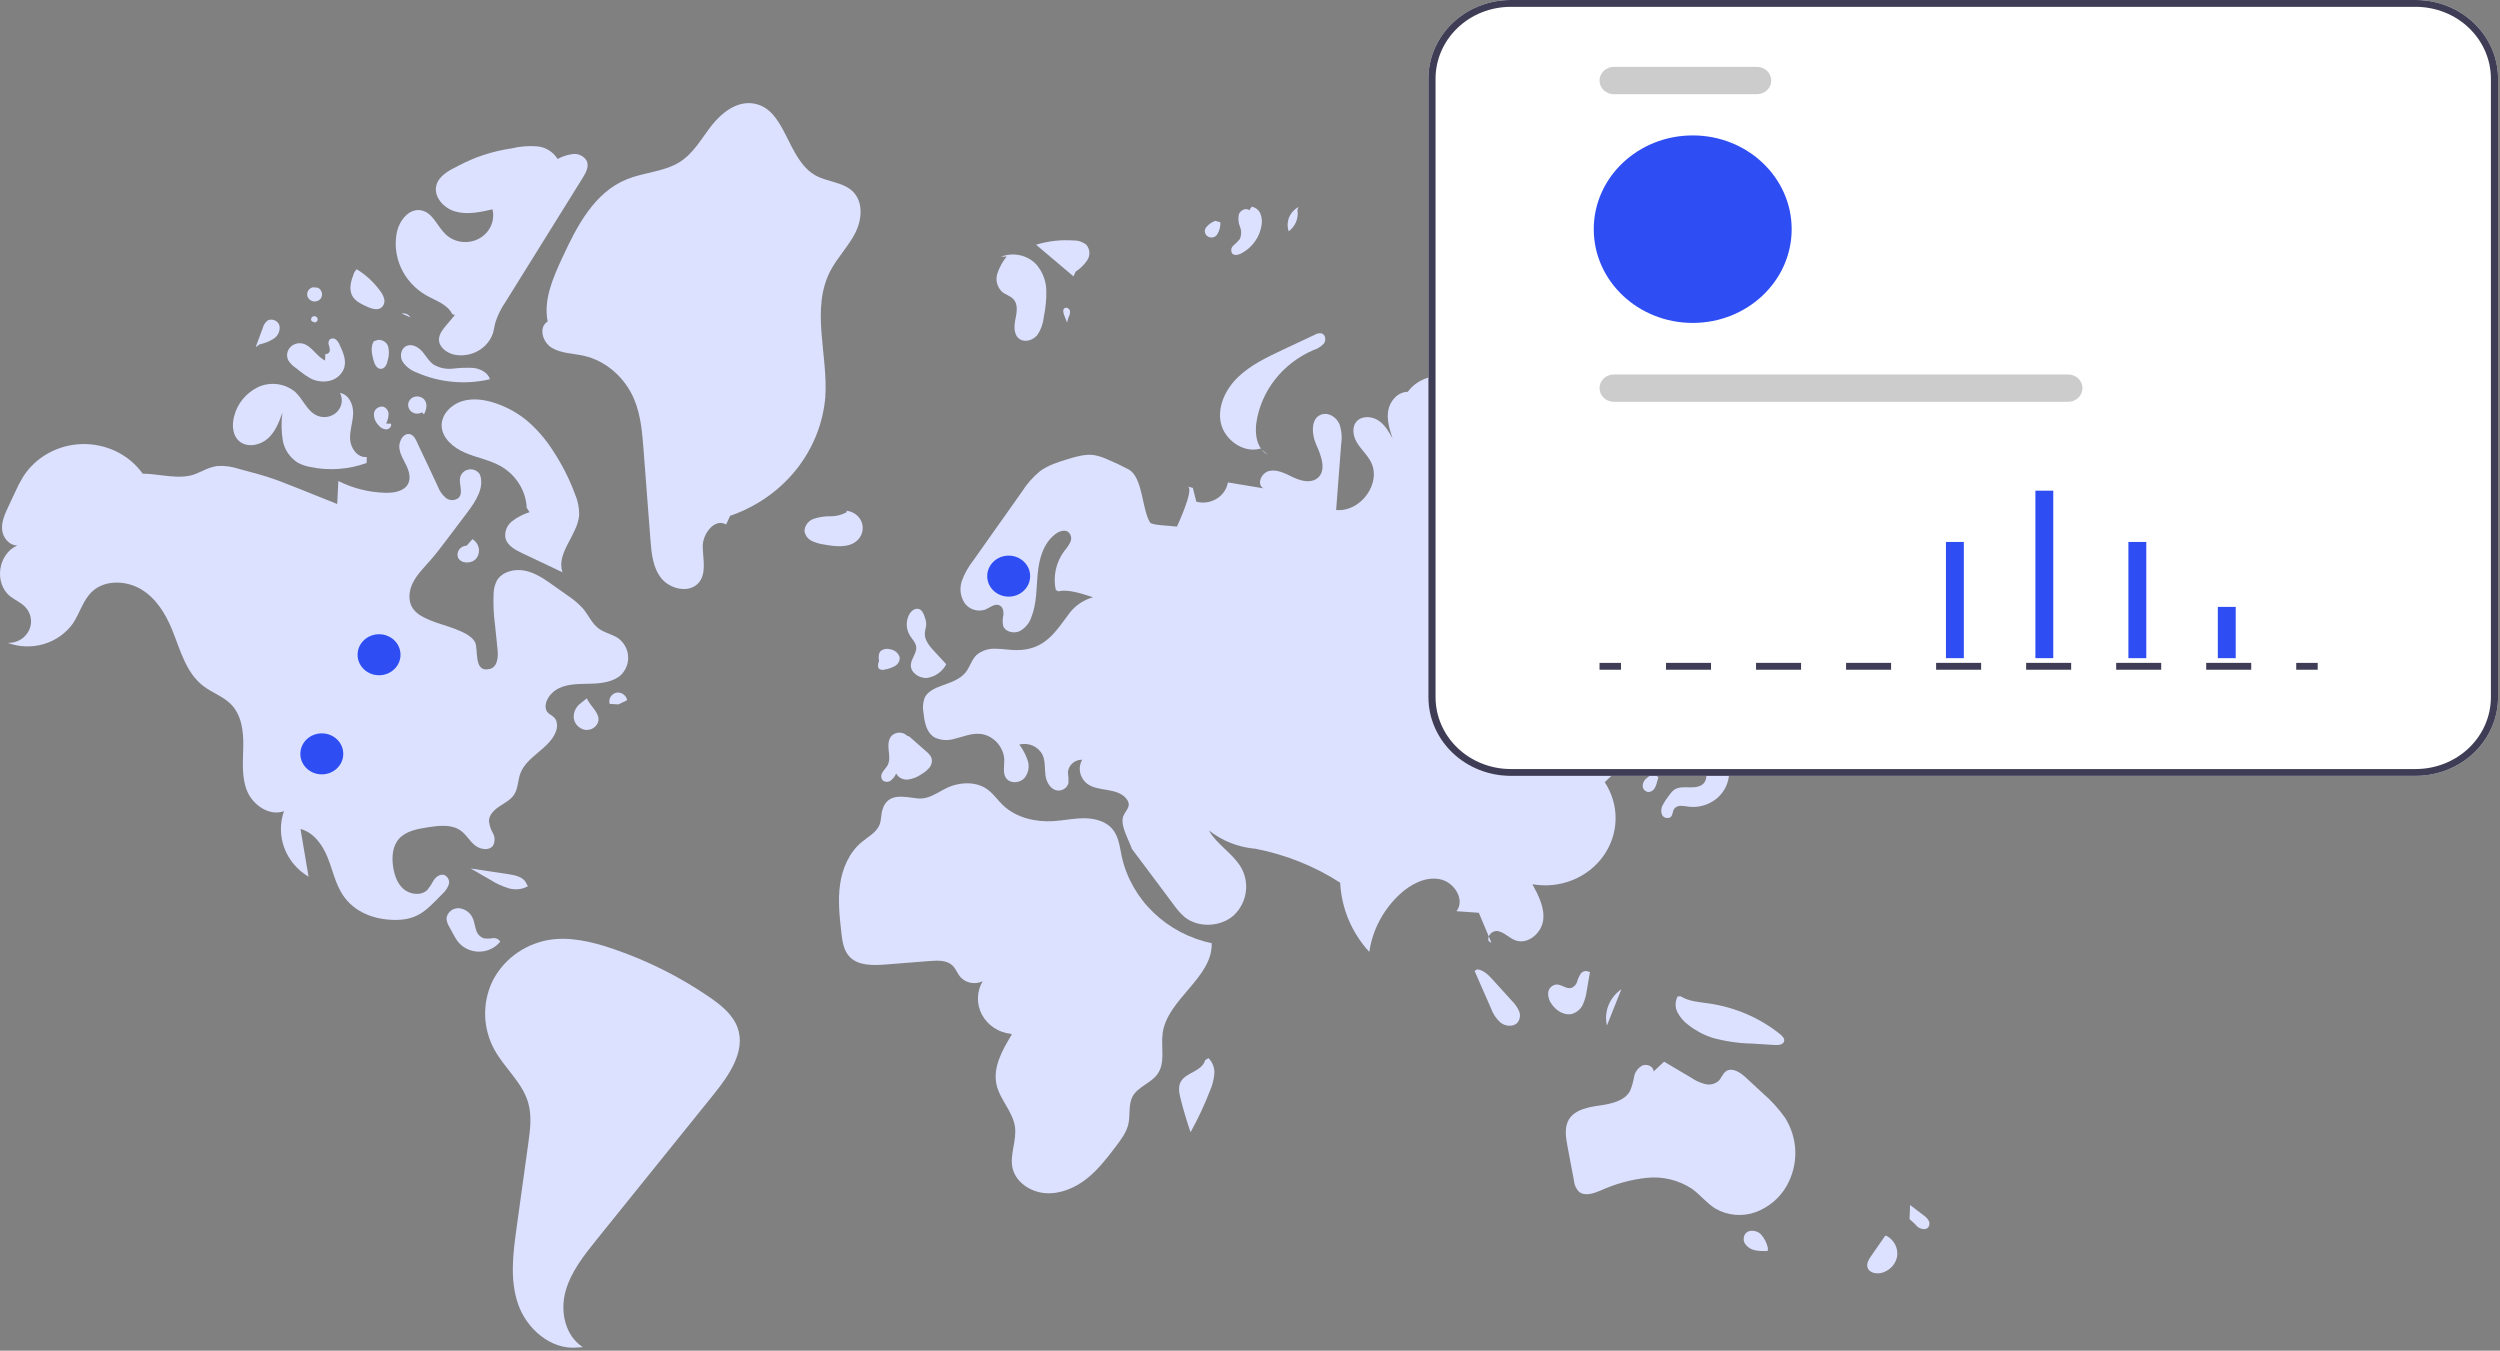 <svg width="720" height="389" viewBox="0 0 720 389" fill="none" xmlns="http://www.w3.org/2000/svg">
<rect x="0" y="0" width="720" height="389" fill="#808080" stroke="none"/>
<g clip-path="url(#clip0_631_346)">
<path d="M239.14 78.027C241.153 74.154 244.371 70.938 246.34 67.044C248.308 63.15 248.691 57.938 245.411 54.958C242.627 52.427 238.265 52.392 234.935 50.559C226.452 45.888 226.461 31.055 216.763 29.773C212.046 29.15 207.779 32.529 204.928 36.172C202.078 39.816 199.807 44.067 195.853 46.602C191.378 49.472 185.592 49.596 180.623 51.59C171.095 55.411 166.099 65.237 161.923 74.268C159.232 80.085 156.48 86.36 157.728 92.607C155.014 94.22 156.224 98.559 158.932 100.18C161.641 101.801 165.043 101.765 168.153 102.467C174.69 103.942 180.043 108.914 182.581 114.856C184.559 119.487 184.963 124.572 185.345 129.561C186.007 138.217 186.669 146.874 187.331 155.53C187.626 159.381 188.012 163.474 190.466 166.543C192.919 169.611 198.232 170.897 200.991 168.074C203.626 165.377 202.439 161.106 202.386 157.416C202.332 153.726 205.824 149.132 209.116 151.062L210.277 148.545C217.796 145.973 224.38 141.385 229.241 135.33C234.102 129.276 237.033 122.011 237.685 114.406C238.526 102.156 233.424 89.022 239.14 78.027Z" fill="#DCE1FF"/>
<path d="M246.821 155.706C247.547 155.052 248.062 154.213 248.306 153.288C248.55 152.363 248.511 151.391 248.196 150.487C247.88 149.582 247.301 148.783 246.525 148.183C245.749 147.582 244.81 147.207 243.819 147.1L243.831 147.515C242.416 148.305 240.802 148.71 239.163 148.687C237.531 148.663 235.906 148.909 234.361 149.414C233.593 149.681 232.927 150.164 232.452 150.799C231.976 151.434 231.713 152.192 231.697 152.973C231.787 153.571 232.026 154.14 232.396 154.631C232.765 155.122 233.252 155.521 233.817 155.793C234.951 156.327 236.169 156.68 237.422 156.839C240.651 157.42 244.43 157.859 246.821 155.706Z" fill="#DCE1FF"/>
<path d="M309.789 78.234C311.141 77.355 312.289 76.219 313.161 74.897C313.584 74.228 313.785 73.453 313.738 72.673C313.691 71.893 313.398 71.144 312.898 70.526C311.88 69.682 310.57 69.23 309.222 69.257C305.563 68.996 301.884 69.411 298.389 70.478C301.978 73.516 305.568 76.555 309.157 79.593L309.789 78.234Z" fill="#DCE1FF"/>
<path d="M291.839 86.136C293.29 87.666 292.827 90.04 292.416 92.066C292.006 94.093 291.953 96.626 293.778 97.732C295.36 98.69 297.579 97.908 298.736 96.501C299.77 95 300.4 93.278 300.57 91.489C301.139 88.888 301.396 86.234 301.336 83.577C301.267 80.901 300.279 78.32 298.524 76.234C297.278 74.877 295.619 73.927 293.779 73.516C291.939 73.105 290.011 73.255 288.265 73.944L289.933 73.865C288.72 75.353 287.801 77.038 287.219 78.84C286.941 79.745 286.921 80.704 287.162 81.619C287.404 82.534 287.897 83.37 288.59 84.041C289.58 84.864 290.958 85.208 291.839 86.136Z" fill="#DCE1FF"/>
<path d="M373.664 60.474L373.96 59.602C372.72 60.287 371.764 61.359 371.252 62.637C370.741 63.915 370.704 65.323 371.148 66.624C372.102 65.905 372.838 64.957 373.28 63.875C373.723 62.794 373.855 61.62 373.664 60.474Z" fill="#DCE1FF"/>
<path d="M357.545 72.961C359.124 72.107 360.472 70.911 361.48 69.469C362.488 68.028 363.129 66.381 363.35 64.66C363.521 63.59 363.392 62.496 362.975 61.49C362.76 60.99 362.42 60.549 361.985 60.205C361.549 59.861 361.031 59.626 360.477 59.52L359.802 60.535C358.833 59.739 357.207 60.558 356.799 61.715C356.536 62.916 356.645 64.165 357.113 65.308C357.58 66.458 357.559 67.737 357.054 68.873C356.51 69.54 355.898 70.155 355.226 70.707C354.898 70.992 354.684 71.377 354.62 71.797C354.557 72.216 354.648 72.644 354.877 73.006C355.513 73.7 356.702 73.409 357.545 72.961Z" fill="#DCE1FF"/>
<path d="M350.675 67.29C351.253 66.296 351.526 65.167 351.462 64.031L349.984 63.589C349.041 63.955 348.203 64.533 347.544 65.275C347.344 65.467 347.191 65.699 347.096 65.954C347 66.209 346.965 66.48 346.992 66.75C347.02 67.019 347.109 67.28 347.254 67.512C347.399 67.745 347.597 67.944 347.832 68.095C348.067 68.246 348.334 68.346 348.614 68.387C348.894 68.428 349.18 68.41 349.452 68.333C349.724 68.256 349.974 68.123 350.186 67.942C350.397 67.762 350.564 67.54 350.675 67.29Z" fill="#DCE1FF"/>
<path d="M422.862 60.147C422.996 60.253 423.129 60.363 423.262 60.471C423.38 60.447 423.492 60.405 423.612 60.391L422.862 60.147Z" fill="#DCE1FF"/>
<path d="M420.495 72.534C421.851 71.486 423.207 70.438 424.563 69.39C425.284 68.903 425.898 68.286 426.371 67.575C426.694 66.901 426.834 66.16 426.777 65.421C426.719 64.681 426.467 63.968 426.043 63.347C425.293 62.246 424.353 61.275 423.263 60.475C422.065 60.745 421.013 61.426 420.306 62.389C419.598 63.351 419.285 64.528 419.425 65.696C419.67 67.182 420.646 68.771 419.849 70.068C419.539 70.573 419.005 70.917 418.647 71.392C418.289 71.868 418.173 72.625 418.665 72.975C419.21 73.363 419.966 72.943 420.495 72.534Z" fill="#DCE1FF"/>
<path d="M423.463 78.946C423.967 78.972 424.472 78.894 424.941 78.718C425.411 78.541 425.836 78.27 426.186 77.922C427.999 76.503 429.585 74.839 430.894 72.981C427.842 73.905 424.791 74.828 421.74 75.751L422.691 76.814C421.847 77.341 422.472 78.765 423.463 78.946Z" fill="#DCE1FF"/>
<path d="M432.011 84.947C432.197 85.401 432.534 85.785 432.97 86.04C433.406 86.294 433.917 86.405 434.425 86.355C434.932 86.291 435.417 86.121 435.847 85.858C436.277 85.595 436.642 85.245 436.915 84.833C437.379 84.179 437.651 83.419 437.705 82.632C437.758 81.844 437.59 81.057 437.218 80.352C436.847 79.647 436.284 79.049 435.59 78.621C434.896 78.194 434.094 77.951 433.268 77.918L434.111 79.148C434.325 81.246 431.339 82.938 432.011 84.947Z" fill="#DCE1FF"/>
<path d="M491.27 107.936C492.095 108.524 493.097 108.841 494.127 108.838C495.156 108.836 496.157 108.515 496.979 107.923C497.513 107.488 497.946 106.952 498.252 106.35C498.559 105.747 498.732 105.091 498.76 104.421C498.789 103.752 498.672 103.084 498.418 102.46C498.164 101.836 497.778 101.268 497.284 100.793L495.726 101.624C494.861 101.094 493.815 100.904 492.808 101.095C491.8 101.286 490.909 101.844 490.323 102.65C489.797 103.494 489.603 104.491 489.777 105.459C489.95 106.428 490.48 107.306 491.27 107.936Z" fill="#DCE1FF"/>
<path d="M509.385 109.895C510.143 109.685 510.833 109.292 511.387 108.754C511.942 108.215 512.342 107.55 512.55 106.822L509.521 106.442C508.678 105.834 507.697 105.424 506.658 105.247C506.137 105.172 505.604 105.271 505.15 105.527C504.696 105.782 504.348 106.179 504.164 106.651C504.099 107.052 504.143 107.463 504.292 107.843C504.441 108.224 504.689 108.561 505.013 108.824C505.585 109.345 506.287 109.717 507.052 109.905C507.818 110.092 508.621 110.089 509.385 109.895Z" fill="#DCE1FF"/>
<path d="M496.875 115.68C496.928 116.151 497.121 116.597 497.43 116.967C497.739 117.338 498.152 117.616 498.621 117.77C499.133 118.002 499.706 118.082 500.266 117.999C500.826 117.916 501.348 117.675 501.762 117.306C501.945 117.108 502.076 116.872 502.144 116.617C502.213 116.361 502.216 116.094 502.155 115.837C502.093 115.58 501.968 115.341 501.79 115.14C501.613 114.938 501.387 114.78 501.133 114.678L498.861 114.283C497.983 113.849 496.861 114.735 496.875 115.68Z" fill="#DCE1FF"/>
<path d="M365.057 130.944L363.299 129.41C363.767 130.033 364.366 130.556 365.057 130.944Z" fill="#DCE1FF"/>
<path d="M351.627 121.91C352.71 126.713 358.124 130.625 363.04 129.182L363.299 129.408C361.734 127.362 361.469 124.334 361.834 121.701C362.513 117.189 364.369 112.912 367.233 109.266C370.098 105.62 373.877 102.722 378.222 100.839C379.412 100.484 380.477 99.822 381.297 98.925C381.998 97.946 381.736 96.268 380.53 95.991C379.874 95.92 379.212 96.066 378.656 96.406L369.521 100.701C364.907 102.871 360.201 105.103 356.577 108.588C352.953 112.074 350.545 117.106 351.627 121.91Z" fill="#DCE1FF"/>
<path d="M204.17 287.069C195.659 281.247 186.337 276.593 176.475 273.241C170.413 271.182 163.9 269.611 157.585 270.78C154.121 271.465 150.876 272.92 148.112 275.028C145.348 277.136 143.143 279.838 141.677 282.913C140.265 286.01 139.6 289.372 139.734 292.748C139.867 296.124 140.794 299.428 142.447 302.415C145.359 307.629 150.402 311.782 152.088 317.468C153.225 321.302 152.687 325.384 152.139 329.334C151.021 337.406 149.903 345.478 148.785 353.55C147.767 360.9 146.775 368.548 149.211 375.586C151.646 382.625 158.596 388.83 166.316 388.082L167.845 387.972C162.739 384.655 161.307 377.786 162.828 372.068C164.349 366.349 168.208 361.5 171.976 356.825C183.157 342.953 194.339 329.081 205.52 315.209C210.044 309.597 214.829 302.66 212.417 295.961C211.045 292.154 207.596 289.413 204.17 287.069Z" fill="#DCE1FF"/>
<path d="M127.969 252.003C126.837 251.636 125.641 252.451 124.975 253.4C124.437 254.419 123.805 255.39 123.086 256.301C121.344 258.017 118.17 257.676 116.291 256.098C114.412 254.52 113.599 252.079 113.234 249.714C112.796 246.877 112.985 243.712 114.945 241.54C116.963 239.304 120.279 238.704 123.33 238.24C126.482 237.76 130.013 237.36 132.595 239.152C134.222 240.281 135.17 242.103 136.676 243.374C138.183 244.646 140.863 245.128 141.997 243.542C142.294 242.98 142.444 242.357 142.435 241.728C142.425 241.098 142.256 240.48 141.943 239.926C141.305 238.823 140.922 237.603 140.818 236.346C140.894 234.603 142.359 233.218 143.859 232.221C145.358 231.225 147.051 230.365 148.035 228.894C149.244 227.086 149.116 224.756 149.867 222.733C151.683 217.837 158.166 215.659 160.055 210.787C160.509 209.763 160.561 208.615 160.198 207.557C159.408 205.617 157.271 205.998 157.14 203.626C157.015 201.357 158.996 199.133 161.008 198.185C163.783 196.879 167.018 196.985 170.11 196.906C173.202 196.826 176.534 196.433 178.803 194.425C179.537 193.702 180.104 192.838 180.465 191.891C180.826 190.945 180.974 189.935 180.898 188.93C180.823 187.925 180.527 186.946 180.028 186.058C179.53 185.17 178.841 184.392 178.006 183.776C176.315 182.66 174.177 182.272 172.532 181.096C170.483 179.631 169.513 177.19 167.917 175.279C166.589 173.823 165.069 172.538 163.396 171.455C162.027 170.484 160.657 169.513 159.288 168.542C156.812 166.787 154.235 164.987 151.223 164.361C148.21 163.736 144.622 164.621 143.113 167.19C142.518 168.334 142.193 169.59 142.161 170.868C142.024 173.877 142.155 176.891 142.554 179.879C142.802 182.283 143.051 184.688 143.3 187.093C143.522 189.249 143.283 192.091 141.093 192.65C136.234 193.891 137.873 187.027 136.796 184.924C135.146 181.705 127.567 180.16 124.327 178.818C122.304 177.98 120.168 177.055 118.947 175.301C117.426 173.118 117.738 170.147 118.93 167.785C120.123 165.423 122.066 163.501 123.831 161.492C125.63 159.445 127.269 157.275 128.905 155.107C130.803 152.592 132.701 150.077 134.599 147.563C137.034 144.338 139.593 140.401 138.21 136.651C137.91 136.149 137.462 135.743 136.922 135.484C136.382 135.224 135.774 135.122 135.174 135.192C134.573 135.261 134.008 135.498 133.548 135.872C133.088 136.247 132.753 136.743 132.587 137.299C131.981 139.323 133.598 141.909 132.051 143.409C131.521 143.817 130.858 144.033 130.178 144.021C129.498 144.009 128.844 143.769 128.331 143.343C127.329 142.459 126.566 141.356 126.107 140.13C124.233 136.151 122.407 132.148 120.484 128.191C119.876 126.941 119.241 124.799 117.399 125.01C115.799 125.193 114.935 127.42 114.991 128.713C115.071 130.594 116.16 132.275 116.992 133.982C117.824 135.69 118.405 137.739 117.492 139.408C116.335 141.521 113.407 141.995 110.912 141.925C106.211 141.789 101.604 140.628 97.444 138.53C97.336 140.738 97.227 142.946 97.118 145.153C93.808 143.829 90.497 142.506 87.186 141.182C86.543 140.924 85.9 140.667 85.257 140.41C82.464 139.293 79.668 138.175 76.793 137.269C75.161 136.754 73.506 136.308 71.852 135.863C70.846 135.592 69.841 135.321 68.835 135.05C66.851 134.378 64.746 134.091 62.644 134.206C60.436 134.471 58.467 135.604 56.424 136.452C51.868 138.341 45.975 136.44 41.092 136.407C39.155 133.705 36.54 131.511 33.487 130.024C30.433 128.537 27.038 127.806 23.612 127.897C20.186 127.987 16.839 128.897 13.876 130.543C10.913 132.189 8.429 134.518 6.652 137.318C5.794 138.737 5.029 140.205 4.363 141.715C3.701 143.134 3.038 144.552 2.376 145.971C1.404 148.052 0.411 150.244 0.602 152.515C0.793 154.787 2.615 157.107 5 157.086C-0.624 159.519 -1.794 168.031 2.981 171.768C4.304 172.803 5.925 173.48 7.115 174.653C8.015 175.539 8.616 176.661 8.843 177.877C9.07 179.092 8.911 180.344 8.388 181.473C7.865 182.601 7 183.555 5.906 184.211C4.811 184.866 3.537 185.195 2.245 185.154C5.577 186.384 9.247 186.498 12.655 185.478C16.064 184.458 19.01 182.364 21.011 179.538C23.053 176.484 23.94 172.668 26.718 170.2C30.396 166.932 36.472 167.185 40.714 169.755C44.956 172.325 47.64 176.701 49.486 181.165C51.905 187.014 53.453 193.698 58.607 197.61C61.099 199.502 64.255 200.566 66.458 202.761C69.594 205.888 70.137 210.606 70.067 214.936C69.996 219.266 69.508 223.759 71.159 227.792C72.81 231.825 77.543 235.143 81.787 233.622C80.571 237.069 80.608 240.806 81.893 244.23C83.177 247.654 85.633 250.563 88.864 252.487C88.091 247.905 87.317 243.323 86.544 238.741C90.398 239.777 92.896 243.349 94.338 246.917C95.781 250.485 96.543 254.344 98.634 257.606C101.927 262.743 107.89 264.956 113.955 264.937C120.508 264.916 122.996 261.931 127.314 257.535C128.182 256.785 128.84 255.84 129.23 254.787C129.406 254.255 129.376 253.681 129.144 253.169C128.913 252.658 128.495 252.244 127.969 252.003Z" fill="#DCE1FF"/>
<path d="M146.524 251.775C142.861 251.225 139.199 250.675 135.536 250.125C137.456 251.228 139.376 252.331 141.296 253.433C142.897 254.451 144.638 255.253 146.469 255.815C147.387 256.091 148.355 256.183 149.313 256.087C150.27 255.991 151.196 255.707 152.034 255.255L151.566 254.399C150.827 252.614 148.508 252.073 146.524 251.775Z" fill="#DCE1FF"/>
<path d="M144.036 271.224L144.061 271.163C143.84 270.812 143.513 270.533 143.124 270.36C142.735 270.188 142.301 270.131 141.877 270.196C141.034 270.34 140.171 270.354 139.323 270.236C138.784 270.035 138.304 269.713 137.922 269.298C137.54 268.883 137.267 268.387 137.127 267.851C136.763 266.804 136.655 265.685 136.24 264.655C135.941 263.841 135.412 263.122 134.712 262.577C134.013 262.031 133.169 261.681 132.274 261.564C131.376 261.495 130.486 261.767 129.796 262.32C129.106 262.873 128.672 263.664 128.587 264.521C128.657 265.403 128.951 266.256 129.442 267.006C129.837 267.732 130.232 268.458 130.627 269.184C130.96 269.834 131.343 270.461 131.773 271.057C132.472 271.978 133.387 272.73 134.443 273.254C135.5 273.777 136.67 274.059 137.861 274.075C139.051 274.091 140.229 273.842 141.301 273.347C142.373 272.852 143.309 272.125 144.036 271.224Z" fill="#DCE1FF"/>
<path d="M122.646 85.005C125.435 86.576 128.927 87.659 130.252 90.481L131.017 90.717C130.183 91.707 129.349 92.697 128.515 93.687C127.485 94.91 126.401 96.273 126.425 97.843C126.458 100.006 128.636 101.637 130.835 102.147C133.183 102.609 135.626 102.22 137.691 101.058C139.755 99.895 141.294 98.041 142.009 95.855C142.27 94.943 142.378 93.998 142.608 93.078C143.276 90.898 144.286 88.826 145.602 86.933C153.007 75.03 160.413 63.126 167.819 51.222C168.741 49.74 169.692 47.967 168.998 46.374C168.628 45.701 168.055 45.149 167.354 44.789C166.652 44.43 165.854 44.279 165.062 44.356C163.481 44.54 161.957 45.03 160.581 45.796C159.97 44.771 159.108 43.902 158.068 43.266C157.029 42.629 155.843 42.242 154.612 42.14C152.152 41.959 149.678 42.164 147.287 42.75C141.887 43.528 136.679 45.237 131.918 47.794C129.314 49.052 126.448 50.605 125.692 53.299C124.762 56.612 127.758 59.988 131.207 60.94C134.656 61.892 138.337 61.093 141.828 60.291C142.222 61.908 142.058 63.603 141.359 65.123C140.66 66.643 139.465 67.906 137.951 68.722C136.438 69.538 134.689 69.864 132.966 69.65C131.243 69.436 129.639 68.695 128.394 67.536C125.892 65.209 124.666 61.168 121.231 60.567C117.807 59.968 115.085 63.458 114.329 66.704C113.59 70.201 113.991 73.831 115.478 77.103C116.965 80.376 119.467 83.134 122.646 85.005Z" fill="#DCE1FF"/>
<path d="M165.595 142.285C163.945 137.845 161.778 133.595 159.133 129.618C157.129 126.473 154.655 123.624 151.789 121.162C149.17 119.001 146.16 117.316 142.906 116.191C139.749 115.099 136.233 114.561 133.04 115.555C129.848 116.55 127.132 119.386 127.196 122.594C127.268 126.141 130.516 128.915 133.901 130.372C137.286 131.829 141.052 132.464 144.246 134.273C146.417 135.531 148.232 137.28 149.531 139.365C150.829 141.451 151.572 143.809 151.693 146.232L152.497 147.503C150.675 148.08 148.975 148.964 147.479 150.113C146.738 150.698 146.172 151.458 145.837 152.319C145.503 153.179 145.412 154.108 145.574 155.013C146.132 157.161 148.427 158.393 150.503 159.375C154.338 161.19 158.173 163.005 162.008 164.82C160.055 159.257 166.448 154.08 166.802 148.222C166.816 146.186 166.405 144.168 165.595 142.285Z" fill="#DCE1FF"/>
<path d="M69.164 127.266C71.49 128.992 75.067 128.184 77.198 126.242C79.33 124.299 80.368 121.535 81.336 118.877C80.982 121.508 81.016 124.173 81.435 126.795C81.654 128.106 82.155 129.359 82.907 130.476C83.658 131.593 84.645 132.548 85.803 133.281C86.855 133.832 87.988 134.227 89.165 134.451C94.633 135.64 100.348 135.25 105.584 133.33L105.631 131.619C103.001 131.906 101.01 129.15 100.837 126.626C100.663 124.102 101.622 121.626 101.706 119.098C101.79 116.57 100.515 113.616 97.91 113.166C98.366 114.041 98.532 115.028 98.386 115.996C98.241 116.963 97.79 117.865 97.095 118.582C96.4 119.299 95.492 119.797 94.493 120.008C93.495 120.22 92.452 120.137 91.504 119.769C88.489 118.597 87.393 115.087 85.063 112.916C83.623 111.692 81.837 110.902 79.928 110.646C78.02 110.389 76.075 110.678 74.337 111.474C72.622 112.311 71.117 113.493 69.927 114.939C68.736 116.385 67.889 118.061 67.443 119.851C66.735 122.448 66.945 125.62 69.164 127.266Z" fill="#DCE1FF"/>
<path d="M140.964 109.25L141.072 109.083C140.422 107.291 138.409 106.241 136.444 105.974C134.463 105.849 132.474 105.912 130.507 106.161C128.52 106.407 126.507 105.983 124.813 104.963C123.46 103.997 122.69 102.477 121.608 101.238C120.527 99.998 118.777 98.979 117.206 99.572C115.505 100.213 115.052 102.491 115.877 104.05C116.849 105.546 118.316 106.689 120.045 107.3C126.592 110.171 133.959 110.858 140.964 109.25Z" fill="#DCE1FF"/>
<path d="M118.613 114.622C118.069 115.003 117.701 115.57 117.584 116.204C117.468 116.839 117.613 117.492 117.989 118.026C118.364 118.561 118.942 118.936 119.601 119.073C120.26 119.21 120.949 119.099 121.523 118.762L122.097 119.303C122.86 117.997 123.175 116.248 122.199 115.079C121.765 114.595 121.159 114.28 120.498 114.196C119.836 114.111 119.165 114.263 118.613 114.622Z" fill="#DCE1FF"/>
<path d="M111.902 119.306C111.91 118.84 111.771 118.382 111.501 117.992C111.232 117.603 110.846 117.301 110.394 117.126C110.086 117.075 109.77 117.085 109.466 117.154C109.162 117.223 108.876 117.35 108.625 117.528C108.374 117.705 108.163 117.93 108.005 118.187C107.847 118.445 107.745 118.73 107.705 119.026C107.658 119.63 107.741 120.236 107.949 120.807C108.157 121.378 108.486 121.903 108.915 122.348C109.165 122.706 109.491 123.01 109.873 123.239C110.254 123.468 110.682 123.617 111.129 123.676C112.028 123.704 112.944 122.806 112.58 122.02L111.207 121.995C111.63 121.154 111.867 120.238 111.902 119.306Z" fill="#DCE1FF"/>
<path d="M85.053 105.872C85.557 106.262 86.061 106.653 86.566 107.043C87.439 107.765 88.382 108.405 89.383 108.955C91.134 109.881 93.192 110.122 95.124 109.626C96.079 109.366 96.949 108.881 97.655 108.215C98.361 107.549 98.881 106.724 99.165 105.816C99.768 103.646 98.785 101.392 97.823 99.344C97.603 98.757 97.24 98.229 96.765 97.803C96.522 97.597 96.211 97.478 95.886 97.466C95.561 97.454 95.242 97.549 94.982 97.736C94.793 97.96 94.668 98.227 94.618 98.51C94.568 98.793 94.594 99.084 94.695 99.355C94.902 99.895 94.996 100.468 94.973 101.042C94.877 101.609 94.255 102.144 93.707 101.91L93.619 103.838C91.001 102.572 89.617 99.204 86.703 98.872C86.049 98.798 85.387 98.896 84.787 99.157C84.188 99.418 83.675 99.831 83.305 100.351C82.934 100.871 82.72 101.478 82.686 102.107C82.653 102.735 82.8 103.36 83.112 103.914C83.618 104.682 84.278 105.347 85.053 105.872Z" fill="#DCE1FF"/>
<path d="M78.816 97.547C79.421 97.151 79.9 96.602 80.2 95.962C80.5 95.321 80.609 94.614 80.515 93.918C80.443 93.581 80.293 93.264 80.078 92.988C79.862 92.713 79.586 92.486 79.268 92.324C78.951 92.162 78.6 92.069 78.24 92.051C77.88 92.033 77.521 92.092 77.188 92.222C76.44 92.756 75.914 93.526 75.705 94.396C75.015 96.255 74.325 98.115 73.635 99.975L74.794 99.168C76.229 98.873 77.593 98.323 78.816 97.547Z" fill="#DCE1FF"/>
<path d="M92.256 86.134C92.463 85.885 92.61 85.595 92.688 85.285C92.765 84.975 92.77 84.652 92.703 84.34C92.636 84.028 92.498 83.734 92.299 83.479C92.1 83.223 91.844 83.012 91.551 82.861L90.101 82.731C89.771 82.811 89.466 82.964 89.209 83.177C88.952 83.39 88.751 83.657 88.622 83.958C88.493 84.258 88.439 84.584 88.466 84.908C88.492 85.232 88.597 85.545 88.773 85.823C88.949 86.101 89.191 86.336 89.479 86.508C89.767 86.681 90.094 86.787 90.433 86.817C90.771 86.847 91.112 86.801 91.429 86.683C91.746 86.564 92.029 86.376 92.256 86.134Z" fill="#DCE1FF"/>
<path d="M105.596 88.273C106.949 88.892 108.662 89.481 109.839 88.593C110.188 88.292 110.447 87.908 110.591 87.48C110.735 87.052 110.758 86.596 110.658 86.157C110.447 85.281 110.039 84.459 109.462 83.749C107.662 81.279 105.375 79.169 102.729 77.537L102.075 78.349C101.161 80.616 100.279 83.263 101.553 85.365C102.412 86.782 104.05 87.567 105.596 88.273Z" fill="#DCE1FF"/>
<path d="M115.676 90.291L118.206 91.385C117.958 90.972 117.58 90.644 117.126 90.448C116.672 90.251 116.164 90.197 115.676 90.291Z" fill="#DCE1FF"/>
<path d="M108.857 97.898L107.662 98.274C106.645 99.871 107.086 101.912 107.559 103.725C107.858 104.871 108.503 106.281 109.738 106.229C110.94 106.178 111.472 104.786 111.702 103.658C112.062 102.432 112.101 101.141 111.816 99.898C111.653 99.282 111.266 98.743 110.723 98.376C110.181 98.009 109.519 97.84 108.857 97.898Z" fill="#DCE1FF"/>
<path d="M89.789 92.525L90.674 92.865C90.881 92.837 91.073 92.744 91.219 92.601C91.366 92.458 91.459 92.272 91.484 92.074C91.509 91.875 91.465 91.674 91.359 91.502C91.252 91.329 91.089 91.195 90.895 91.121C90.7 91.046 90.486 91.034 90.284 91.088C90.082 91.142 89.904 91.257 89.778 91.417C89.652 91.577 89.585 91.772 89.587 91.973C89.589 92.173 89.66 92.367 89.789 92.525Z" fill="#DCE1FF"/>
<path d="M134.389 157.155C133.96 157.165 133.54 157.271 133.163 157.467C132.787 157.663 132.465 157.942 132.224 158.281C131.983 158.62 131.831 159.008 131.779 159.415C131.728 159.822 131.779 160.234 131.928 160.618C132.797 162.405 135.789 162.413 137.118 160.906C137.459 160.478 137.703 159.988 137.835 159.465C137.967 158.942 137.984 158.399 137.886 157.87C137.787 157.341 137.575 156.837 137.262 156.39C136.949 155.943 136.543 155.563 136.068 155.273L134.389 157.155Z" fill="#DCE1FF"/>
<path d="M177.484 199.493C177.136 199.582 176.811 199.736 176.526 199.947C176.242 200.158 176.005 200.421 175.829 200.721C175.653 201.021 175.542 201.351 175.502 201.693C175.462 202.035 175.494 202.381 175.597 202.71L178.08 202.875C178.922 202.472 179.763 202.068 180.604 201.665C180.553 201.325 180.431 200.997 180.246 200.703C180.06 200.408 179.815 200.152 179.524 199.949C179.233 199.747 178.903 199.602 178.552 199.524C178.202 199.445 177.839 199.435 177.484 199.493Z" fill="#DCE1FF"/>
<path d="M167.387 202.427C166.676 202.909 166.106 203.556 165.729 204.307C165.353 205.058 165.183 205.888 165.235 206.72C165.316 207.549 165.671 208.332 166.248 208.956C166.826 209.579 167.596 210.011 168.448 210.189C169.308 210.318 170.187 210.13 170.907 209.663C171.627 209.196 172.135 208.486 172.328 207.675C172.748 205.22 169.986 203.423 168.994 201.123L167.387 202.427Z" fill="#DCE1FF"/>
<path d="M263.86 186.218C264.122 188.061 262.384 189.675 262.32 191.534C262.243 193.739 264.755 195.455 267.054 195.238C268.195 195.049 269.274 194.61 270.207 193.956C271.14 193.301 271.902 192.448 272.431 191.464L272.481 191.258C271.362 190.049 270.242 188.84 269.123 187.631C267.748 186.146 266.291 184.456 266.344 182.475C266.371 181.498 266.774 180.552 266.751 179.575C266.697 178.872 266.533 178.181 266.264 177.525C265.961 176.66 265.549 175.686 264.645 175.395C263.513 175.03 262.371 175.987 261.831 177.005C261.346 177.944 261.11 178.982 261.144 180.029C261.178 181.075 261.482 182.098 262.029 183.005C262.682 184.066 263.686 184.999 263.86 186.218Z" fill="#DCE1FF"/>
<path d="M253.301 192.7C253.546 192.827 253.816 192.901 254.094 192.918C254.371 192.935 254.65 192.894 254.909 192.799C255.907 192.637 256.866 192.304 257.74 191.816C258.173 191.567 258.53 191.212 258.774 190.788C259.017 190.364 259.138 189.885 259.124 189.402C258.973 188.793 258.636 188.242 258.157 187.817C257.677 187.391 257.077 187.111 256.431 187.012C255.982 186.862 255.502 186.819 255.032 186.887C254.562 186.956 254.117 187.134 253.737 187.406C252.902 188.153 253.002 189.422 253.165 190.504L252.99 190.785C252.833 191.453 252.732 192.284 253.301 192.7Z" fill="#DCE1FF"/>
<path d="M429.51 271.453C429.268 270.878 429.026 270.303 428.783 269.728C428.451 270.509 428.575 271.308 429.51 271.453Z" fill="#DCE1FF"/>
<path d="M574.861 150.45C571.754 147.229 569.851 145.372 567.888 141.38C566.821 139.178 565.199 137.263 563.168 135.806C561.137 134.348 558.76 133.394 556.249 133.029C549.803 132.014 543.215 133.621 536.691 133.299C526.24 132.783 516.817 127.427 506.809 124.506C501.205 123.006 495.499 121.882 489.731 121.141C486.408 120.639 483.085 120.137 479.761 119.635C468.868 117.989 457.905 116.338 446.878 116.557C443.698 116.62 439.269 115.707 439.524 112.678C439.84 108.916 446.924 109.41 448.286 105.868C449.129 103.677 447.112 101.376 444.899 100.385C442.687 99.394 440.133 99.097 438.125 97.766C436.117 96.436 435.017 93.352 436.862 91.822C431.747 94.328 426.632 96.833 421.517 99.338C417.264 101.421 412.513 104.131 411.762 108.64C409.199 109.287 406.956 110.776 405.428 112.845C402.55 112.859 400.289 115.498 399.815 118.21C399.34 120.921 400.203 123.665 401.056 126.291C400.012 124.381 398.903 122.398 397.064 121.151C395.224 119.905 392.424 119.668 390.856 121.216C389.246 122.805 389.623 125.47 390.761 127.395C391.9 129.32 393.648 130.874 394.723 132.832C398.078 138.948 391.998 147.559 384.806 146.878C385.288 140.562 385.771 134.246 386.253 127.931C386.559 125.988 386.388 124.004 385.754 122.135C384.969 120.327 382.96 118.843 380.961 119.269C377.366 120.037 377.673 125.068 379.169 128.284C380.664 131.5 382.155 135.973 379.102 137.942C377.131 139.214 374.459 138.429 372.33 137.413C370.202 136.398 367.926 135.147 365.6 135.621C363.273 136.096 361.81 139.493 363.866 140.637C360.457 140.071 357.049 139.505 353.64 138.939C353.472 139.898 353.094 140.812 352.533 141.623C351.971 142.433 351.237 143.122 350.38 143.645C349.522 144.168 348.559 144.513 347.553 144.658C346.547 144.803 345.52 144.745 344.539 144.487C344.205 143.162 343.87 141.837 343.535 140.512C343.037 140.38 342.538 140.247 342.039 140.114C343.605 140.531 341.155 146.839 338.959 151.658C336.007 151.327 331.693 151.264 331.2 150.455C328.843 146.585 329.123 137.366 325.027 135.188C322.973 134.096 320.867 133.101 318.709 132.203C317.575 131.688 316.377 131.312 315.143 131.085C312.628 130.706 310.092 131.451 307.665 132.188C304.798 133.058 301.863 133.961 299.488 135.727C297.461 137.407 295.723 139.382 294.338 141.579C289.649 148.208 284.961 154.838 280.272 161.467C278.876 163.238 277.777 165.205 277.015 167.3C276.656 168.341 276.537 169.444 276.665 170.534C276.793 171.623 277.165 172.673 277.757 173.613C278.381 174.534 279.311 175.227 280.397 175.582C281.483 175.936 282.663 175.932 283.746 175.568C285.104 175.006 286.465 173.732 287.812 174.32C288.832 174.766 289.087 176.047 288.98 177.113C288.721 178.157 288.7 179.243 288.92 180.295C289.533 181.955 291.891 182.533 293.574 181.815C295.209 180.962 296.435 179.536 296.992 177.838C298.613 173.866 298.448 169.471 298.852 165.226C299.255 160.981 300.47 156.44 303.973 153.8C305.022 153.01 306.563 152.44 307.642 153.192C308.046 153.543 308.326 154.005 308.441 154.515C308.557 155.025 308.503 155.557 308.287 156.036C307.836 156.985 307.247 157.868 306.539 158.66C305.342 160.269 304.504 162.096 304.078 164.028C303.652 165.959 303.646 167.954 304.062 169.888L304.778 170.311C307.51 169.634 311.166 170.846 314.792 172.008C312.16 172.756 309.842 174.28 308.169 176.361C303.977 181.98 300.943 187.298 292.65 187.231C290.683 187.216 288.732 186.844 286.765 186.84C284.779 186.723 282.823 187.345 281.308 188.576C279.816 189.972 279.355 192.096 278.079 193.674C276.401 195.75 273.597 196.594 271.036 197.536C269.164 198.225 267.191 199.154 266.331 200.886C265.79 202.305 265.666 203.839 265.97 205.322C266.259 207.943 266.769 210.925 269.097 212.34C269.968 212.774 270.92 213.038 271.898 213.118C272.877 213.197 273.862 213.089 274.797 212.801C277.218 212.238 279.586 211.178 282.073 211.337C285.977 211.585 289.192 215.166 289.232 218.904C289.252 220.797 288.674 222.967 289.987 224.384C291.22 225.716 293.667 225.479 294.945 224.186C295.539 223.498 295.948 222.682 296.136 221.808C296.323 220.935 296.284 220.031 296.022 219.175C295.479 217.47 294.644 215.864 293.552 214.42C294.851 214.098 296.227 214.217 297.446 214.755C298.664 215.293 299.65 216.218 300.235 217.372C301.102 219.213 300.822 221.337 301.099 223.338C301.375 225.34 302.651 227.564 304.76 227.679C305.45 227.698 306.125 227.485 306.667 227.078C307.21 226.671 307.587 226.095 307.732 225.451C307.754 224.435 307.696 223.419 307.559 222.412C307.631 221.42 308.097 220.492 308.862 219.819C309.627 219.145 310.633 218.777 311.673 218.789C311.032 219.922 310.823 221.233 311.083 222.497C311.342 223.761 312.054 224.9 313.097 225.717C314.702 226.904 316.824 227.169 318.824 227.501C320.824 227.832 322.957 228.357 324.247 229.854C326.397 232.347 323.767 233.47 323.357 235.581C322.855 238.173 325.121 242.001 325.991 244.481C329.991 249.827 333.991 255.173 337.991 260.519C338.884 261.819 339.937 263.012 341.128 264.072C345.076 267.312 351.586 266.993 355.372 263.581C357.208 261.806 358.4 259.516 358.773 257.046C359.147 254.577 358.681 252.058 357.446 249.86C355.106 245.79 350.469 243.269 348.18 239.174C351.991 242.188 356.669 244.026 361.597 244.445C370.316 246.138 378.6 249.457 385.974 254.213C386.32 261.574 389.277 268.603 394.357 274.147C395.27 267.865 398.336 262.049 403.074 257.607C406.156 254.736 410.366 252.421 414.594 253.193C418.822 253.965 422.03 259.116 419.472 262.424C421.615 262.577 423.758 262.729 425.9 262.881C426.861 265.164 427.822 267.446 428.783 269.729C428.954 269.249 429.282 268.835 429.717 268.546C430.153 268.257 430.674 268.109 431.204 268.123C433.21 268.413 434.617 270.196 436.525 270.854C440.122 272.095 443.967 268.657 444.432 265.031C444.897 261.404 443.091 257.903 441.337 254.657C445.212 255.343 449.213 254.934 452.849 253.481C456.484 252.027 459.598 249.593 461.808 246.475C464.018 243.357 465.228 239.692 465.291 235.927C465.354 232.162 464.267 228.461 462.162 225.277C466.332 221.093 471.239 217.641 476.66 215.08C481.676 212.712 487.163 211.087 491.547 207.766C495.931 204.444 499.006 198.677 496.897 193.725C495.407 190.227 491.671 187.854 490.553 184.231C488.934 178.988 493.851 173.565 499.406 172.255C504.961 170.945 510.762 172.555 516.234 174.153C515.394 168.773 521.92 163.73 527.25 165.64C529.483 164.776 531.715 163.913 533.948 163.049C531.36 168.5 525.752 171.968 521.629 176.475C517.506 180.981 515.05 188.32 519.357 192.666C525.531 187.32 531.705 181.974 537.879 176.628C544.336 171.035 550.794 165.443 557.252 159.851C556.944 158.986 556.635 158.12 556.327 157.255C562.437 155.038 569.017 153.204 574.861 150.45Z" fill="#DCE1FF"/>
<path d="M254.185 222.402C253.935 222.745 253.803 223.153 253.805 223.571C253.807 223.989 253.944 224.396 254.197 224.737C254.529 225.006 254.948 225.156 255.383 225.162C255.818 225.167 256.241 225.028 256.581 224.767C257.244 224.226 257.761 223.542 258.09 222.77C258.411 223.363 258.915 223.847 259.534 224.157C260.153 224.466 260.856 224.586 261.549 224.501C262.932 224.301 264.242 223.779 265.364 222.981C266.254 222.482 267.039 221.831 267.681 221.06C267.998 220.672 268.216 220.218 268.317 219.734C268.419 219.251 268.4 218.752 268.263 218.277C267.93 217.548 267.413 216.91 266.758 216.42C265.124 214.978 263.49 213.536 261.857 212.095L261.303 211.936C261.015 211.643 260.668 211.409 260.283 211.248C259.897 211.086 259.482 211.001 259.061 210.996C258.641 210.992 258.223 211.069 257.835 211.223C257.446 211.376 257.094 211.603 256.799 211.89C255.785 212.975 255.78 214.596 255.935 216.043C256.09 217.491 256.331 219.033 255.657 220.337C255.27 221.085 254.615 221.677 254.185 222.402Z" fill="#DCE1FF"/>
<path d="M348.97 271.649C342.621 270.299 336.81 267.24 332.223 262.835C327.636 258.43 324.465 252.862 323.084 246.79C322.482 243.925 322.209 240.794 320.214 238.578C318.282 236.433 315.126 235.659 312.165 235.66C309.203 235.66 306.284 236.311 303.328 236.487C298.16 236.795 292.685 235.491 288.989 232.026C287.239 230.385 285.914 228.301 283.87 227.007C281.123 225.267 277.482 225.269 274.352 226.254C270.866 227.352 268.075 230.356 264.263 229.942C260.299 229.512 255.704 228.173 254.15 233.161C253.703 234.597 253.855 236.172 253.288 237.569C252.415 239.722 250.096 240.936 248.262 242.44C244.568 245.47 242.604 250.072 241.943 254.68C241.281 259.289 241.793 263.968 242.305 268.594C242.582 271.089 242.945 273.774 244.739 275.606C247.239 278.161 251.435 278.062 255.083 277.774C259.321 277.44 263.56 277.105 267.798 276.771C270.083 276.591 272.686 276.514 274.312 278.058C275.287 278.983 275.699 280.321 276.556 281.346C277.326 282.219 278.382 282.817 279.553 283.042C280.724 283.268 281.94 283.108 283.003 282.588C282.144 284.055 281.676 285.702 281.641 287.383C281.606 289.063 282.006 290.727 282.804 292.225C283.602 293.723 284.775 295.01 286.218 295.972C287.661 296.933 289.33 297.54 291.078 297.739L291.404 297.936C288.691 302.375 285.876 307.36 287.001 312.387C287.966 316.698 291.702 320.154 292.313 324.523C292.874 328.531 290.684 332.631 291.653 336.568C292.634 340.555 296.848 343.334 301.123 343.631C305.398 343.928 309.599 342.116 312.911 339.515C316.222 336.915 318.783 333.565 321.306 330.255C322.864 328.21 324.462 326.083 324.997 323.606C325.566 320.971 324.906 318.05 326.247 315.684C327.794 312.955 331.466 311.932 333.319 309.384C335.719 306.084 334.305 301.59 334.836 297.603C336.149 287.738 349.268 281.59 348.97 271.649Z" fill="#DCE1FF"/>
<path d="M347.074 305.329C346.715 306.87 345.205 307.884 343.767 308.659C342.328 309.435 340.746 310.217 340.013 311.631C339.262 313.08 339.605 314.806 339.998 316.378C340.815 319.648 341.777 322.881 342.885 326.077C345.031 322.202 346.906 318.194 348.495 314.081C349.168 312.549 349.584 310.926 349.726 309.271C349.792 308.442 349.676 307.61 349.384 306.827C349.092 306.044 348.632 305.328 348.033 304.726L347.074 305.329Z" fill="#DCE1FF"/>
<path d="M435.362 288.171C433.56 286.182 431.757 284.194 429.954 282.206C428.722 280.846 427.316 279.394 425.448 279.167L424.679 279.636C426.242 283.192 427.805 286.748 429.368 290.304C429.921 291.928 430.895 293.391 432.199 294.559C433.598 295.609 435.867 295.811 437.034 294.528C437.41 294.046 437.647 293.479 437.722 292.883C437.796 292.286 437.705 291.682 437.458 291.13C436.949 290.032 436.24 289.03 435.362 288.171Z" fill="#DCE1FF"/>
<path d="M452.829 291.98C453.511 291.754 454.135 291.395 454.663 290.925C455.19 290.455 455.609 289.885 455.893 289.251C456.452 287.982 456.821 286.644 456.989 285.277C457.297 283.497 457.605 281.716 457.914 279.936L457.511 279.837C457.119 279.657 456.673 279.619 456.254 279.73C455.836 279.841 455.474 280.093 455.235 280.44C454.781 281.147 454.437 281.914 454.215 282.716C454.101 283.116 453.893 283.487 453.608 283.8C453.323 284.114 452.967 284.361 452.568 284.525C451.121 284.942 449.751 283.477 448.24 283.534C447.63 283.608 447.064 283.878 446.635 284.299C446.205 284.72 445.938 285.267 445.876 285.852C445.789 287.033 446.139 288.205 446.865 289.163C448.153 291.074 450.544 292.609 452.829 291.98Z" fill="#DCE1FF"/>
<path d="M462.797 295.355L466.951 284.9C465.268 286.067 463.978 287.678 463.24 289.535C462.502 291.392 462.348 293.415 462.797 295.355Z" fill="#DCE1FF"/>
<path d="M483.998 286.928L483.158 286.962C482.783 287.671 482.583 288.454 482.575 289.249C482.568 290.044 482.751 290.83 483.113 291.546C483.85 292.974 484.922 294.22 486.247 295.186C488.299 296.805 490.642 298.055 493.161 298.875C496.855 299.905 500.675 300.467 504.522 300.547C506.721 300.684 508.921 300.822 511.12 300.959C512.168 301.025 513.523 300.898 513.814 299.934C514.055 299.138 513.345 298.39 512.682 297.856C506.863 293.178 499.809 290.119 492.293 289.014C489.442 288.6 486.416 288.43 483.998 286.928Z" fill="#DCE1FF"/>
<path d="M507.475 314.67C505.893 313.205 504.311 311.739 502.73 310.274C501.191 308.849 498.887 307.338 497.124 308.502C496.111 309.171 495.798 310.475 494.94 311.319C494.416 311.767 493.785 312.082 493.101 312.238C492.418 312.393 491.705 312.383 491.027 312.209C489.676 311.846 488.399 311.268 487.25 310.498L483.325 308.171C481.971 307.369 480.617 306.566 479.262 305.763L476.206 308.601C476.339 307.204 474.39 306.297 473.041 306.849C472.399 307.192 471.847 307.67 471.426 308.245C471.005 308.821 470.724 309.48 470.606 310.174C470.381 311.56 469.989 312.916 469.438 314.216C467.886 317.055 464.118 317.895 460.804 318.371C457.489 318.846 453.734 319.516 451.96 322.233C450.482 324.496 450.925 327.402 451.418 330.027L453.286 339.959C453.375 341.162 453.88 342.303 454.722 343.202C456.364 344.586 458.906 343.745 460.909 342.9C465.096 340.976 469.589 339.732 474.204 339.219C478.859 338.721 483.544 339.868 487.376 342.442C489.752 344.17 491.563 346.563 494.08 348.098C495.814 349.094 497.762 349.699 499.778 349.867C501.794 350.035 503.823 349.762 505.711 349.068C509.496 347.627 512.628 344.959 514.557 341.531C516.27 338.508 517.129 335.111 517.051 331.674C516.973 328.238 515.959 324.88 514.11 321.931C512.222 319.257 509.993 316.818 507.475 314.67Z" fill="#DCE1FF"/>
<path d="M502.809 355.137C502.43 355.577 502.208 356.122 502.176 356.691C502.144 357.261 502.304 357.825 502.632 358.302C503.321 359.246 504.372 359.892 505.556 360.1C506.729 360.301 507.925 360.353 509.112 360.256L509.148 359.408C508.832 357.921 508.114 356.539 507.066 355.399C505.92 354.358 503.895 354.039 502.809 355.137Z" fill="#DCE1FF"/>
<path d="M543.538 356.044L542.971 355.846C541.622 357.789 540.272 359.733 538.923 361.676C538.197 362.722 537.439 363.978 537.882 365.159C538.406 366.557 540.345 366.967 541.85 366.598C542.999 366.3 544.035 365.695 544.837 364.854C545.639 364.013 546.174 362.971 546.378 361.85C546.544 360.723 546.364 359.575 545.86 358.544C545.356 357.514 544.549 356.645 543.538 356.044Z" fill="#DCE1FF"/>
<path d="M553.83 349.875L550.104 347.045C550.054 348.358 550.004 349.671 549.954 350.984L549.814 350.986C550.674 351.706 551.485 352.477 552.243 353.293C553.115 354.002 554.579 354.326 555.324 353.496C555.547 353.199 555.674 352.845 555.688 352.48C555.702 352.115 555.604 351.753 555.404 351.441C554.994 350.824 554.459 350.291 553.83 349.875Z" fill="#DCE1FF"/>
<path d="M486.513 226.752C484.95 226.705 483.219 226.614 482.008 227.559C481.609 227.9 481.259 228.289 480.968 228.717L480.541 229.289C479.902 230.088 479.344 230.945 478.876 231.846C478.632 232.269 478.485 232.736 478.446 233.217C478.407 233.699 478.476 234.182 478.65 234.636C478.75 234.853 478.899 235.046 479.086 235.201C479.273 235.357 479.493 235.472 479.731 235.537C479.97 235.602 480.22 235.617 480.465 235.579C480.71 235.542 480.943 235.454 481.148 235.321C481.817 234.73 481.661 233.657 482.166 232.933C482.388 232.66 482.674 232.44 483 232.291C483.327 232.142 483.685 232.068 484.047 232.073C484.769 232.091 485.488 232.168 486.195 232.305C488.155 232.562 490.151 232.277 491.947 231.485C493.743 230.692 495.264 229.425 496.331 227.834C497.398 226.242 497.965 224.391 497.966 222.501C497.968 220.611 497.403 218.76 496.339 217.167L496.213 216.8C495.13 216.761 494.067 217.085 493.21 217.717C492.352 218.349 491.753 219.248 491.517 220.258C491.167 221.999 491.909 224.021 490.805 225.445C489.873 226.645 488.077 226.798 486.513 226.752Z" fill="#DCE1FF"/>
<path d="M500.509 208.297L500.271 208.277C498.873 208.521 497.53 208.999 496.306 209.689C495.904 209.867 495.583 210.178 495.402 210.564C495.349 210.769 495.35 210.984 495.405 211.188C495.46 211.393 495.568 211.581 495.718 211.736C496.022 212.043 496.377 212.298 496.769 212.492C497.354 212.865 498 213.141 498.68 213.309C499.021 213.389 499.378 213.387 499.719 213.303C500.059 213.219 500.373 213.055 500.63 212.827C500.872 212.509 501.039 212.145 501.118 211.76C501.197 211.374 501.187 210.977 501.088 210.596C500.976 209.813 500.782 209.043 500.509 208.297Z" fill="#DCE1FF"/>
<path d="M476.411 227.195C476.784 226.623 477.05 225.992 477.195 225.332C477.341 224.82 477.487 224.308 477.633 223.795L476.074 222.891C475.33 223.261 474.643 223.729 474.034 224.28C473.731 224.558 473.491 224.893 473.33 225.263C473.169 225.634 473.09 226.032 473.098 226.434C473.12 226.835 473.283 227.217 473.56 227.518C473.838 227.819 474.214 228.022 474.628 228.093C474.981 228.103 475.331 228.026 475.643 227.868C475.956 227.711 476.22 227.479 476.411 227.195Z" fill="#DCE1FF"/>
<path d="M306.635 88.731C306.018 89.099 306.193 89.986 306.443 90.637C306.73 91.385 307.017 92.133 307.304 92.881L307.705 91.429C308.058 90.866 308.214 90.21 308.15 89.557C308.011 88.919 307.214 88.387 306.635 88.731Z" fill="#DCE1FF"/>
<path d="M695.742 223.45H435.078C428.795 223.444 422.772 221.056 418.329 216.812C413.887 212.567 411.388 206.813 411.381 200.81V22.64C411.388 16.638 413.887 10.883 418.329 6.639C422.772 2.394 428.795 0.007 435.078 0H695.742C702.025 0.007 708.048 2.394 712.49 6.639C716.933 10.883 719.432 16.638 719.439 22.64V200.81C719.432 206.813 716.933 212.567 712.49 216.812C708.048 221.056 702.025 223.444 695.742 223.45Z" fill="white"/>
<path d="M695.742 223.45H435.078C428.795 223.444 422.772 221.056 418.329 216.812C413.887 212.567 411.388 206.813 411.381 200.81V22.64C411.388 16.638 413.887 10.883 418.329 6.639C422.772 2.394 428.795 0.007 435.078 0H695.742C702.025 0.007 708.048 2.394 712.49 6.639C716.933 10.883 719.432 16.638 719.439 22.64V200.81C719.432 206.813 716.933 212.567 712.49 216.812C708.048 221.056 702.025 223.444 695.742 223.45ZM435.078 1.969C429.341 1.975 423.842 4.155 419.786 8.03C415.729 11.905 413.448 17.16 413.441 22.64V200.81C413.448 206.291 415.73 211.545 419.786 215.42C423.842 219.296 429.341 221.476 435.078 221.482H695.742C701.478 221.476 706.978 219.296 711.034 215.42C715.09 211.545 717.372 206.291 717.378 200.81V22.64C717.372 17.16 715.09 11.905 711.034 8.03C706.978 4.155 701.478 1.975 695.742 1.969H435.078Z" fill="#3F3D56"/>
<path d="M505.997 27.129H464.785C463.692 27.129 462.644 26.714 461.871 25.976C461.098 25.237 460.664 24.236 460.664 23.191C460.664 22.147 461.098 21.146 461.871 20.407C462.644 19.669 463.692 19.254 464.785 19.254H505.997C507.09 19.254 508.138 19.669 508.911 20.407C509.684 21.146 510.118 22.147 510.118 23.191C510.118 24.236 509.684 25.237 508.911 25.976C508.138 26.714 507.09 27.129 505.997 27.129Z" fill="#CCCCCC"/>
<path d="M595.633 115.723H464.785C463.692 115.723 462.644 115.308 461.871 114.569C461.098 113.831 460.664 112.829 460.664 111.785C460.664 110.741 461.098 109.739 461.871 109.001C462.644 108.262 463.692 107.848 464.785 107.848H595.633C596.726 107.848 597.774 108.262 598.547 109.001C599.32 109.739 599.754 110.741 599.754 111.785C599.754 112.829 599.32 113.831 598.547 114.569C597.774 115.308 596.726 115.723 595.633 115.723Z" fill="#CCCCCC"/>
<path d="M487.5 93C503.24 93 516 80.912 516 66C516 51.088 503.24 39 487.5 39C471.76 39 459 51.088 459 66C459 80.912 471.76 93 487.5 93Z" fill="#2E4EF4"/>
<path d="M466.846 190.913H460.664V192.882H466.846V190.913Z" fill="#3F3D56"/>
<path d="M648.35 192.882H635.386V190.913H648.35V192.882ZM622.421 192.882H609.456V190.913H622.421V192.882ZM596.491 192.882H583.527V190.913H596.491V192.882ZM570.562 192.882H557.598V190.913H570.563L570.562 192.882ZM544.633 192.882H531.668V190.913H544.633V192.882ZM518.704 192.882H505.739V190.913H518.704L518.704 192.882ZM492.774 192.882H479.81V190.913H492.774V192.882Z" fill="#3F3D56"/>
<path d="M667.497 190.913H661.315V192.882H667.497V190.913Z" fill="#3F3D56"/>
<path d="M565.586 156.082H560.435V189.55H565.586V156.082Z" fill="#2E4EF4"/>
<path d="M618.13 156.082H612.979V189.55H618.13V156.082Z" fill="#2E4EF4"/>
<path d="M643.888 174.785H638.736V189.551H643.888V174.785Z" fill="#2E4EF4"/>
<path d="M591.344 141.316H586.192V189.55H591.344V141.316Z" fill="#2E4EF4"/>
<path d="M92.681 223.019C96.095 223.019 98.863 220.375 98.863 217.113C98.863 213.851 96.095 211.207 92.681 211.207C89.267 211.207 86.499 213.851 86.499 217.113C86.499 220.375 89.267 223.019 92.681 223.019Z" fill="#2E4EF4"/>
<path d="M109.166 194.473C112.58 194.473 115.348 191.828 115.348 188.566C115.348 185.304 112.58 182.66 109.166 182.66C105.752 182.66 102.984 185.304 102.984 188.566C102.984 191.828 105.752 194.473 109.166 194.473Z" fill="#2E4EF4"/>
<path d="M290.499 171.832C293.913 171.832 296.681 169.188 296.681 165.926C296.681 162.664 293.913 160.02 290.499 160.02C287.085 160.02 284.317 162.664 284.317 165.926C284.317 169.188 287.085 171.832 290.499 171.832Z" fill="#2E4EF4"/>
</g>
<defs>
<clipPath id="clip0_631_346">
<rect width="719.438" height="388.125" fill="white"/>
</clipPath>
</defs>
</svg>
